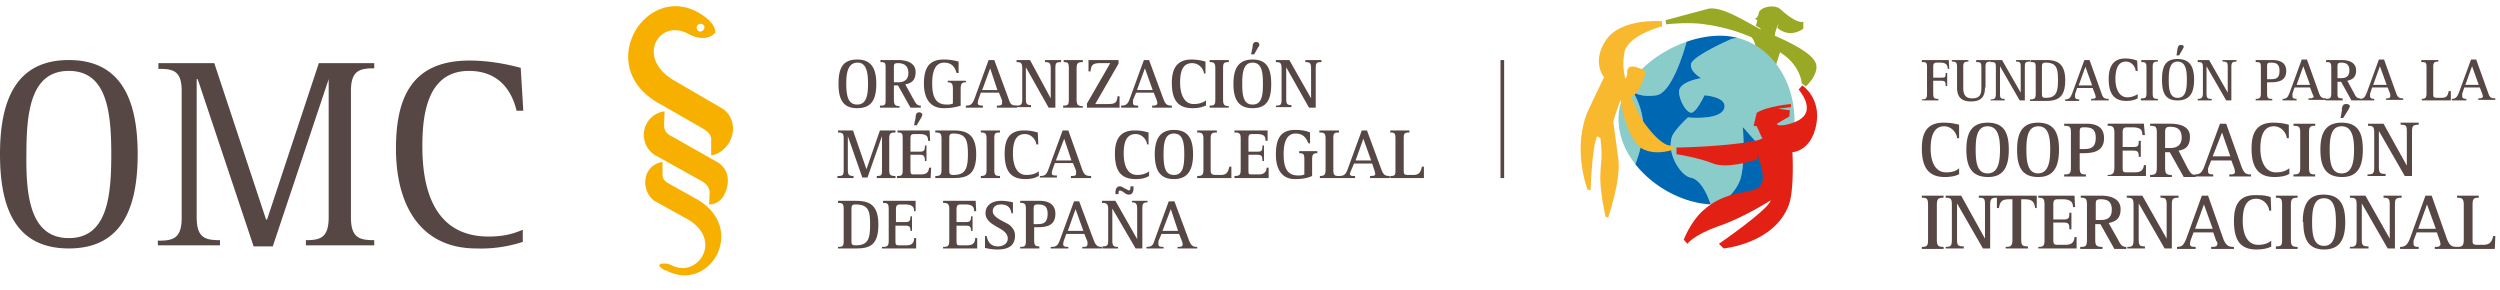 <svg viewBox="0 0 483 56" width="483" height="56" fill="none" xmlns="http://www.w3.org/2000/svg">
  <path fill-rule="evenodd" clip-rule="evenodd" d="M134.7 2.3c3.6 2 3.5 3.7 3.5 4 0 0-1.6 2.2-5.3.2-5.6-3-10.3 4.8-2.4 9.2l8.6 5c2.2 1.1 3.3 3.9 1.9 6.6-.8 1.5-2.1 2.5-3.6 2.7v-2.8c.1-.8-.3-1.6-1.5-2.3l-8-4.6c-13.5-6.9-3.5-23.5 6.8-18Zm3.5 28.8c2.2 1.1 3 3.3 2 5.9-.5 1.5-1.7 2.5-3.2 2.5l.1-2.2c0-.8-.3-1.6-1.5-2.3l-9-5a4.6 4.6 0 0 1 1.8-8.5l-.1 2.7c0 .8.3 1.6 1.6 2.2l8.3 4.7Zm-9.6 21.2c-2.8-1.5 0-1.7 1.3-1 5 2.5 10.2-5.3 2.3-9.3l-5.6-3.1c-1.7-1-2.5-3.6-1.5-5.6a3.798 3.798 0 0 1 2.9-2v2.3c0 .7.2 1.3 1.1 1.8l5 2.8c10.7 5.5 3.1 18.7-5.5 14v.1Zm6-47c0-.4.4-.7.8-.7s.7.3.7.7c0 .4-.4.8-.8.8s-.7-.4-.7-.8Z" fill="#F7B000"/>
  <path d="M348.3 5.6s-2.4 1.9-4.9-.2l.2-.8c-.7 1.5-.7 2.3-.7 2.3 2.2 1 7.5 3.3 8 5.6.4 2-2 4.2-2 4.2l-.8-.6s-.2-3.5-4.2-6l-2 6.3-3.4-2.2s1.8-4.7-.1-7a34.704 34.704 0 0 0-9-2.5c-3.2-.5-7.5 0-7.5 0l-.1-.8 8.2-2.2c2.7-.6 7.6 2.7 10.2 4 0-.3-.9-.6-1-.8.2-.2.3-1 .3-1l-.5-.3s.6 0 .8-1.1c.2-1.1 3-1.8 4.2-.7 3.3 3 4.4 2.4 4.4 2.4v1.4h-.1Z" fill="#99A925"/>
  <path fill-rule="evenodd" clip-rule="evenodd" d="M325.849 8.066C319.035 10.435 312.7 16.17 312.7 23c0 3.185 1.252 6.182 3.247 8.725.453-1.182.994-2.881 1.452-5.125.7-5-2-9-2-9s1.2 1.3 4.6.8c2.92-.43 5.25-8.158 5.85-10.334Zm9.51-.826c.114.026.228.054.34.083-.677.102-1.099.177-1.099.177s-7.6 3.3-7.9 4.9c-.2 1.5 2 2.7 2 2.7s-4.1.6-4.3 2.5c0 2 1.7 4.6 2.6 4.1 1-.5 2.3-3.3 2.3-3.3s4.6.3 3.8 2.6c-.8 2.3-7 1.7-7 1.7s-2.7 2.5-3.1 3.8c-1 3.2 1.7 7.4 3.6 7.8 2.05.367 3.349 3.52 3.898 5.184a14.744 14.744 0 0 0 1.848-.028c1.478-1.123 3.552-3.073 4.054-5.456.8-3.6.3-9.5.3-9.5l4.5 5.1s2.651-.081 4.906-1.781c.387-1.404.594-2.886.594-4.419 0-7.875-4.517-14.601-11.341-16.16Z" fill="#8ACCCA"/>
  <path d="M315.947 31.725c3.488 4.447 9.246 7.507 14.551 7.759-.549-1.663-1.848-4.818-3.898-5.184-1.9-.4-4.6-4.6-3.6-7.8.4-1.3 3.1-3.8 3.1-3.8s6.2.6 7-1.7c.8-2.3-3.8-2.6-3.8-2.6s-1.3 2.8-2.3 3.3c-.9.5-2.6-2.1-2.6-4.1.2-1.9 4.3-2.5 4.3-2.5s-2.2-1.2-2-2.7c.3-1.6 7.9-4.9 7.9-4.9s.422-.075 1.099-.177A13.645 13.645 0 0 0 332.3 6.9c-2.073 0-4.287.413-6.451 1.166-.6 2.176-2.93 9.905-5.85 10.334-3.4.5-4.6-.8-4.6-.8s2.7 4 2 9c-.458 2.244-.999 3.943-1.452 5.125ZM346.106 27.819c-2.255 1.7-4.906 1.781-4.906 1.781l-4.5-5.1s.5 5.9-.3 9.5c-.502 2.383-2.576 4.333-4.054 5.456 6.536-.501 12.001-5.259 13.76-11.637Z" fill="#0068B3"/>
  <path d="m340.5 26.8-1.1-2.4-.6-.1.6-2.5c2-1.3 6.6-1.7 6.6-1.7v.6l-2.5.3 2.3.3-.1 1.2-2.4 1.4c0 .8 3.5 0 4.7-1 2.7-2-.5-5.6-.5-5.6l.7-.8s3.7 2.4 2.7 7.6c-1 5.2-4.6 5.3-4.6 5.3s.4 7.2-.7 10.2C342.8 47.1 333 48 333 48l-.9-.9s9.6-6.6 10-8.4c0 0-5.3 3.4-10.1 5-4.8 1.7-6 3.4-6 3.4l-.7-.8s1.3-3.4 3.6-5.5c4.5-4.2 9.2-3.2 11-4.7 1.3-1.2.4-4 0-5l-.4-1.7v1.4c-1.2.4-6 1.8-8.5.8-3-1.2-7.1-1.8-7.1-1.8v-1.3s4.5 0 10.4-.6c5.7-.6 6-1.1 6-1.1h.2Z" fill="#E22114"/>
  <path d="M317.7 23.8c3.6 4.9 5.2 4.3 5.2 4.3l.7.7s-3.4 1.4-6.2 0c-2.8-1.5-4.1-8.1-4.1-8.1l-.2-1.4s-1.2 3.1-1.4 4.3l1 7.4c.4 4.1-2 11-2 11l-.5-.1s-1.2-5.2-1-8.2c0-2.2.5-2.9 0-7l-.6-.4c-1 1.6-1.3 10.5-1.3 10.5l-.6-.2s-3.1-8.1.2-15.4l3-6.3s-2.5-2.9.4-7.2c3-4.3 10.8-3.6 10.8-3.6v1s-6.8 1.7-7.3 5.2c-.2 1.5-.3 2.6.2 4.9.5-.6.3-1 .4-1.6.3-1.8 3.6.2 3.6.2-.7 2.7-2.2 5.3-3 4.6.7 1.6 1.6 3.8 2.7 5.4Z" fill="#F9B92E"/>
  <path d="M0 29.8c0-10.3 3-18.2 13.3-18.2s13.3 8 13.3 18.2c0 10.3-3 18.2-13.3 18.2S0 40.2 0 29.8ZM13.3 46c7.4 0 8.2-8 8.2-16.1 0-8.2-.8-16.2-8.2-16.2-7.4 0-8.2 8-8.2 16.2C5 38 5.9 46 13.3 46Zm17.3.5c2.8 0 4.5-.4 4.5-4.4V17.6c0-4-1.7-4.3-4.5-4.3v-1.1h10.8l10 30.2h.2l10-30.2h10.7v1c-2.8 0-4.5.4-4.5 4.4V42c0 4 1.7 4.4 4.5 4.4v1H59.1v-1c2.7 0 4.4-.4 4.4-4.4V15.3L52.7 47.6H49L38.2 15.3H38V42c0 4 1.7 4.4 4.5 4.4v1h-12v-1l.1.1Zm70.5.2A25.999 25.999 0 0 1 92 48c-10.5 0-15.5-8-15.5-19.3 0-9.9 3.1-17 14.2-17 4.1 0 7.6.8 9.9 1.4l.5 8.3h-1.3c-.7-3-2.8-7.7-9.2-7.7-8.3 0-9 9-9 14.6 0 6.8 1.5 17.4 12.8 17.4 3.5 0 5.3-.8 6.6-1.3v2.3h.1Zm189.5-35.1h-.7v22.8h.7V11.6ZM162 16.2c0-3 .8-4.7 3.6-4.7s3.7 1.8 3.7 4.7c0 3-.9 4.7-3.7 4.7-2.8 0-3.6-1.8-3.6-4.7Zm3.6 4c1.8 0 2.1-1.8 2.1-4s-.3-4.1-2-4.1c-1.9 0-2.2 2-2.2 4 0 2.3.3 4.1 2.1 4.1Zm4.5.2c1 0 1-.2 1-1.3v-5.8c0-1.1 0-1.3-1-1.3v-.4h3.4c1.6 0 3.4.5 3.4 2.3 0 1.8-1 2.2-2 2.4l1.6 2.9c.5.9.7 1.2 1.4 1.2v.4h-2l-2.4-4.3h-.8v2.7c0 1 .2 1.3 1.1 1.3v.3H170v-.4h.1Zm2.6-4.5h.8c1.2 0 2-.5 2-1.8 0-1.5-1-1.9-2-1.9-.8 0-.8.2-.8 1V16v-.1Zm13 4.5c-.8.2-1.6.5-3.4.5-3 0-3.8-2.5-3.8-4.7 0-2.8.8-4.7 3.8-4.7 1.3 0 2.2.2 2.9.4v2.2h-.4c-.2-.7-.6-2-2.4-2-2 0-2.3 2.3-2.3 4 0 2.5.6 4.1 2.8 4.1.4 0 .8 0 1.2-.2v-2.8c0-1-.2-1.3-1-1.3v-.3h3.5v.3c-.8 0-1 .3-1 1.3v3.2h.1Zm1 0c.8 0 1.2-.3 1.6-1.4l2.7-7.4h1.1l2.8 7.6c.3 1 .6 1.2 1.6 1.2v.4h-3.9v-.4c.6 0 1 0 1-.5v-.5l-.6-1.5h-3.5l-.5 1.4-.1.6c0 .4.3.5 1 .5v.4h-3.3v-.4h.1Zm3-3h3l-1.4-4.2-1.5 4.1-.1.1Zm6.7 3c.9 0 1.1-.2 1.1-1.3v-5.8c0-1.1-.2-1.3-1.1-1.3v-.4h2.6l4 7.4v-5.7c0-1.1-.2-1.3-1.1-1.3v-.4h3.1v.4c-1 0-1.1.2-1.1 1.3v7.5h-1.3l-4.4-7.8v6c0 1 .1 1.3 1 1.3v.4h-3v-.4l.2.1Zm9 0c1 0 1.1-.2 1.1-1.3v-5.8c0-1.1-.1-1.3-1-1.3v-.4h3.7v.4c-1 0-1.2.2-1.2 1.3v5.9c0 1 .2 1.3 1.2 1.3v.3h-3.8v-.4Zm4.6-.4 4.5-7.8h-2c-1.4 0-1.7.4-1.8 1.6h-.4v-2.2h5.8v.7l-4.5 7.8h2.5c1.5 0 1.7-.4 1.8-1.5h.4v2.2H210V20Zm6.6.4c1 0 1.3-.3 1.7-1.4l2.7-7.4h1l2.8 7.6c.4 1 .7 1.2 1.6 1.2v.4h-3.8v-.4c.5 0 1 0 1-.5l-.1-.5-.6-1.5h-3.4l-.6 1.4v.6c0 .4.2.5 1 .5v.4h-3.3v-.4Zm3.1-3h3l-1.5-4.2-1.5 4.1v.1Zm13.2 3c-.4.2-1.1.5-2.5.5-3 0-4-1.8-4-4.9 0-2.5.8-4.5 3.8-4.5 1.1 0 2 .2 2.7.4v2.3h-.3c0-.7-.8-2-2.3-2-2 0-2.3 2-2.3 3.8 0 2.2.8 4.1 2.6 4.1 1.3 0 2-.4 2.4-.7v1h-.1Zm.8 0c1 0 1.1-.2 1.1-1.3v-5.8c0-1.1-.2-1.3-1.1-1.3v-.4h3.7v.4c-1 0-1.1.2-1.1 1.3v5.9c0 1 .2 1.3 1.1 1.3v.3h-3.7v-.4Zm4.6-4.2c0-3 1-4.7 3.7-4.7 2.8 0 3.6 1.8 3.6 4.7 0 3-.8 4.7-3.6 4.7s-3.7-1.8-3.7-4.7Zm3.7 4c1.8 0 2-1.8 2-4s-.2-4.1-2-4.1-2 2-2 4c0 2.3.2 4.1 2 4.1Zm0-11.1c0-.6.2-1 .7-1 .3 0 .6.2.6.5 0 .2 0 .3-.2.5l-.8 1.4h-.6l.3-1.4Zm4.5 11.3c1 0 1.1-.2 1.1-1.3v-5.8c0-1.1-.2-1.3-1.1-1.3v-.4h2.6l4.2 7.4v-5.7c0-1.1-.2-1.3-1.1-1.3v-.4h3.1v.4c-1 0-1.1.2-1.1 1.3v7.5h-1.3l-4.4-7.8v6c0 1 .1 1.3 1 1.3v.4h-3v-.4.1ZM161.9 34c1 0 1.1-.2 1.1-1.3v-5.9c0-1-.2-1.2-1.1-1.2v-.4h2.9l2.6 7.5 2.6-7.5h3v.4c-1 0-1.2.2-1.2 1.2v6c0 1 .2 1.2 1.2 1.2v.4h-3.6V34c1 0 1-.2 1-1.3v-6.4l-2.8 8h-1l-2.8-8v6.4c0 1.1.2 1.3 1.1 1.3v.4h-3.1V34h.1Zm11.5 0c.9 0 1-.2 1-1.3v-5.9c0-1-.1-1.2-1-1.2v-.4h6.2l.1 2h-.4c0-.8-.2-1.3-1.7-1.3h-.9c-.7 0-.8.2-.8 1v2.4h1.8c.8 0 1-.2 1-1.2h.3v3h-.3c0-.9-.2-1.2-1-1.2h-1.8v2.8c0 1 .1 1 .8 1h1.2c1.2 0 1.5-.5 1.6-1.3h.4l-.1 2h-6.5V34h.1Zm3.5-11.3c0-.5.1-1 .7-1 .3 0 .6.2.6.5l-.2.5-.9 1.5h-.5l.3-1.5Zm3.8 11.3c1 0 1.2-.2 1.2-1.3v-5.9c0-1-.2-1.2-1.2-1.2v-.4h3.5c2.5 0 4.4.7 4.4 4.6 0 4-1.8 4.6-4.4 4.6h-3.5V34Zm2.7-1.2c0 .7 0 1 .8 1 2.3 0 2.8-1.2 2.8-4 0-2.6-.3-4-2.8-4-.7 0-.8.2-.8 1v6Zm6 1.2c1 0 1.2-.2 1.2-1.3v-5.9c0-1-.2-1.2-1.1-1.2v-.4h3.7v.4c-1 0-1.1.2-1.1 1.2v6c0 1 .2 1.2 1.1 1.2v.4h-3.7V34h-.1Zm11.2 0c-.4.3-1.2.6-2.5.6-3 0-4-1.8-4-4.9 0-2.5.7-4.5 3.7-4.5 1.2 0 2 .2 2.7.4l.1 2.3h-.4c0-.7-.8-2-2.2-2-2 0-2.3 2-2.3 3.8 0 2.2.7 4.1 2.6 4.1 1.3 0 2-.4 2.4-.7v1l-.1-.1Zm.4 0c.9 0 1.2-.3 1.6-1.4l2.7-7.4h1.1l2.7 7.6c.4 1 .7 1.2 1.7 1.2v.4h-3.9V34c.5 0 1 0 1-.4V33l-.6-1.5h-3.5l-.5 1.4-.1.5c0 .5.3.5 1 .5v.4h-3.3V34h.1Zm3-3h3l-1.4-4.2L204 31Zm18 3c-.5.3-1.2.6-2.6.6-3 0-4-1.8-4-4.9 0-2.5.8-4.5 3.8-4.5 1.2 0 2 .2 2.7.4v2.3h-.3c0-.7-.8-2-2.2-2-2 0-2.3 2-2.3 3.8 0 2.2.7 4.1 2.6 4.1 1.2 0 1.9-.4 2.3-.7v1-.1Zm1.1-4.2c0-2.9 1-4.7 3.7-4.7 2.8 0 3.7 1.8 3.7 4.7 0 3-1 4.8-3.7 4.8-2.8 0-3.7-1.9-3.7-4.8Zm3.7 4c1.8 0 2-1.8 2-4 0-2.1-.2-4-2-4s-2 1.9-2 4c0 2.2.2 4 2 4Zm4.5.2c1 0 1.2-.2 1.2-1.3v-5.9c0-1-.3-1.2-1.2-1.2v-.4h3.8v.4c-1 0-1.2.2-1.2 1.2v6c0 .8.2 1 1 1h1c1 0 1.4-.5 1.6-1.6h.4v2.2h-6.6V34Zm7.2 0c1 0 1.2-.2 1.2-1.3v-5.9c0-1-.2-1.2-1.2-1.2v-.4h6.4v2h-.4c0-.8-.2-1.3-1.7-1.3h-.9c-.6 0-.7.2-.7 1v2.4h1.7c.9 0 1-.2 1-1.2h.3v3h-.3c0-.9-.1-1.2-1-1.2h-1.7v2.8c0 1 0 1 .7 1h1.3c1 0 1.5-.5 1.5-1.3h.4v2h-6.6V34Zm15 0c-.7.3-1.5.6-3.3.6-3 0-3.7-2.6-3.7-4.7 0-2.8.7-4.8 3.7-4.8 1.3 0 2.3.2 2.9.5v2.1h-.3c-.3-.6-.7-1.9-2.5-1.9-2 0-2.3 2.3-2.3 4 0 2.5.6 4.1 2.8 4.1.4 0 .8 0 1.2-.2v-2.8c0-1.1-.1-1.3-1-1.3v-.4h3.5v.4c-.8 0-1 .2-1 1.3V34Zm1.4 0c1 0 1.2-.2 1.2-1.3v-5.9c0-1-.2-1.2-1.2-1.2v-.4h3.8v.4c-1 0-1.1.2-1.1 1.2v6c0 1 .2 1.2 1 1.2v.4H255V34h-.1Zm3.8 0c1 0 1.3-.3 1.7-1.4l2.7-7.4h1l2.8 7.6c.4 1 .7 1.2 1.6 1.2v.4h-3.8V34c.5 0 1 0 1-.4l-.1-.5-.5-1.5h-3.5L261 33l-.2.5c0 .5.3.5 1 .5v.4h-3.2V34h.1Zm3.2-3h3l-1.5-4.2-1.5 4.2Zm6.7 3c1 0 1-.2 1-1.3v-5.9c0-1-.1-1.2-1-1.2v-.4h3.7v.4c-1 0-1.1.2-1.1 1.2v6c0 .8 0 1 .9 1h1c1 0 1.4-.5 1.6-1.6h.4v2.2h-6.5V34ZM161.9 47.7c1 0 1.1-.2 1.1-1.3v-6c0-1-.2-1.2-1.1-1.2v-.4h3.4c2.6 0 4.4.7 4.4 4.6 0 4-1.7 4.6-4.3 4.6h-3.5v-.3Zm2.6-1.3c0 .7 0 1 .8 1 2.4 0 2.8-1.2 2.8-4 0-2.5-.2-3.9-2.8-3.9-.6 0-.8.1-.8 1v6-.1Zm6 1.3c1 0 1.2-.2 1.2-1.3v-6c0-1-.2-1.2-1.1-1.2v-.4h6.3v2h-.3c0-.7-.2-1.3-1.8-1.3h-.8c-.7 0-.9.2-.9 1v2.4h1.8c.8 0 1-.2 1-1.1h.3v2.8h-.3c0-.8-.2-1-1-1H173v2.8c0 1 .1 1 .9 1h1.2c1.1 0 1.5-.5 1.5-1.4h.4v2h-6.6v-.3h.1Zm11.7 0c1 0 1.2-.2 1.2-1.3v-6c0-1-.3-1.2-1.2-1.2v-.4h6.3l.1 2h-.4c0-.7-.2-1.3-1.7-1.3h-.9c-.6 0-.8.2-.8 1v2.4h1.8c.8 0 1-.2 1-1.1h.3v2.8h-.3c0-.8-.2-1-1-1h-1.8v2.8c0 1 .1 1 .8 1h1.2c1.2 0 1.6-.5 1.6-1.4h.4v2h-6.6v-.3Zm13.2-6.5c-.1-.8-.5-1.7-2-1.7-1 0-1.6.5-1.6 1.3 0 1.3 2.3 2 3.3 2.7.6.6 1 1.1 1 2 0 2-1.3 2.7-3.4 2.7-1 0-2-.2-2.4-.3v-2.3h.3c.2.7.5 2 2.2 2 1.2 0 1.9-.7 1.9-1.5 0-1.4-1.6-1.9-2.8-2.7-.8-.5-1.5-1.2-1.5-2.2 0-1.5 1.2-2.4 3-2.4 1 0 1.9.2 2.3.3v2.1h-.3Zm1.7 6.5c1 0 1.1-.2 1.1-1.3v-6c0-1-.2-1.2-1.1-1.2v-.4h3.8c1.7 0 3 .7 3 2.5 0 2.5-2 2.6-3.7 2.6h-.4v2.4c0 1.1.2 1.3 1 1.3v.4h-3.7v-.3Zm2.6-4.4h.5c1.1 0 2.2 0 2.2-2 0-1.5-.7-1.8-1.9-1.8-.7 0-.8.2-.8 1v2.8Zm3.4 4.4c1 0 1.3-.3 1.7-1.4l2.7-7.4h1l2.8 7.5c.4 1 .7 1.3 1.6 1.3v.3h-3.8v-.3c.5 0 1 0 1-.5v-.5l-.6-1.5H206l-.5 1.4-.1.5c0 .5.3.6 1 .6v.3H203v-.3h.1Zm3.2-3.1h3l-1.5-4.2-1.5 4.2Zm6.6 3c1 0 1.2-.1 1.2-1.2v-6c0-1-.3-1.2-1.2-1.2v-.4h2.6l4.2 7.4v-5.8c0-1-.2-1.3-1-1.3v-.3h3v.3c-.9 0-1 .3-1 1.3V48h-1.3l-4.5-7.7v6c0 1.2.2 1.4 1.1 1.4v.3h-3v-.3l-.1-.1Zm2.6-10.3c0-1.2.6-1.3.8-1.3.3 0 .5.1.8.3l.6.3.4.2c.2 0 .3-.2.3-.5V36h.6v.3c0 .7-.2 1.3-.9 1.3-.3 0-.5-.1-.8-.3l-.4-.3-.5-.2c-.2 0-.3.1-.3.5v.2h-.6v-.3.1Zm6 10.4c1 0 1.3-.3 1.6-1.4l2.7-7.4h1.1l2.8 7.5c.4 1 .7 1.3 1.6 1.3v.3h-3.8v-.3c.5 0 1 0 1-.5l-.1-.5-.6-1.5h-3.4l-.6 1.4v.5c0 .5.2.6 1 .6v.3h-3.3v-.3Zm3.1-3.1h3l-1.4-4.2-1.6 4.2Zm154-11c-.5.3-1.4.6-2.9.6-3.2 0-4.4-2-4.4-5.5 0-2.8.8-5 4.2-5 1.3 0 2.3.2 3 .4v2.6h-.4c0-.8-.9-2.3-2.5-2.3-2.2 0-2.6 2.4-2.6 4.3 0 2.4.8 4.6 3 4.6 1.4 0 2.1-.4 2.5-.8v1.1h.1Zm1.3-4.7c0-3.2 1-5.2 4.1-5.2 3.2 0 4.1 2 4.1 5.2 0 3.3-1 5.3-4 5.3-3.2 0-4.2-2-4.2-5.3Zm4.1 4.6c2 0 2.4-2.1 2.4-4.6 0-2.4-.4-4.5-2.4-4.5s-2.3 2.1-2.3 4.5c0 2.5.3 4.6 2.3 4.6Zm5.7-4.6c0-3.2 1-5.2 4-5.2 3.2 0 4.1 2 4.1 5.2 0 3.3-1 5.3-4 5.3-3.2 0-4.1-2-4.1-5.3Zm4 4.6c2 0 2.4-2.1 2.4-4.6 0-2.4-.3-4.5-2.3-4.5-2 0-2.3 2.1-2.3 4.5 0 2.5.3 4.6 2.3 4.6h-.1Zm5.2.2c1 0 1.2-.2 1.2-1.4v-6.6c0-1.2-.2-1.4-1.3-1.4v-.4h4.3c2 0 3.4.7 3.4 2.8 0 2.7-2.3 2.9-4.2 2.9h-.5v2.7c0 1.2.2 1.4 1.2 1.4v.4h-4.2v-.4h.1Zm3-4.9h.4c1.3 0 2.6 0 2.6-2.2 0-1.8-1-2-2.2-2-.8 0-.9.1-.9 1v3.2h.1Zm5.3 5c1 0 1.3-.3 1.3-1.5v-6.6c0-1.2-.3-1.4-1.3-1.4v-.4h7l.2 2.2h-.5c0-.9-.2-1.5-2-1.5h-.9c-.7 0-.9.2-.9 1v2.8h2c1 0 1.1-.2 1.1-1.2h.4v3.1h-.4c0-.9-.1-1.2-1.1-1.2h-2v3.2c0 1 .1 1 1 1h1.3c1.3 0 1.7-.5 1.8-1.4h.4V34h-7.4v-.4.2Zm8.2 0c1.1 0 1.3-.3 1.3-1.5v-6.6c0-1.2-.2-1.4-1.3-1.4v-.4h3.9c1.8 0 3.8.5 3.8 2.5s-1 2.5-2.2 2.7l1.7 3.3c.6 1 .8 1.4 1.6 1.4v.4h-2.3l-2.7-4.8h-.9v3c0 1.2.3 1.4 1.3 1.4v.4h-4.2v-.5.1Zm3-5.2h.9c1.3 0 2.2-.6 2.2-2 0-1.7-1-2.1-2.2-2.1-.8 0-1 .2-1 1.1v3h.1Zm5.6 5.1c1 0 1.4-.3 1.9-1.6l3-8.2h1.2l3 8.4c.5 1.2.8 1.4 1.8 1.4v.4h-4.2v-.4c.6 0 1.1 0 1.1-.5l-.1-.6-.6-1.6h-3.9l-.6 1.5v.6c0 .5.3.6 1 .6v.4H424v-.4Zm3.5-3.5h3.4l-1.6-4.6-1.8 4.6Zm14.8 3.4c-.5.3-1.4.6-2.9.6-3.2 0-4.4-2-4.4-5.5 0-2.8.8-5 4.2-5 1.3 0 2.3.2 3 .4v2.6h-.4c0-.8-.9-2.3-2.5-2.3-2.2 0-2.6 2.4-2.6 4.3 0 2.4.9 4.6 3 4.6 1.4 0 2.1-.4 2.6-.8v1.1Zm.8.1c1.1 0 1.3-.2 1.3-1.4v-6.6c0-1.2-.2-1.4-1.3-1.4v-.4h4.2v.4c-1 0-1.2.2-1.2 1.4v6.6c0 1.2.2 1.4 1.2 1.4v.4h-4.2v-.4Zm5.2-4.8c0-3.2 1-5.2 4.1-5.2 3.2 0 4.1 2 4.1 5.2 0 3.3-1 5.3-4 5.3-3.2 0-4.2-2-4.2-5.3Zm4.1 4.6c2 0 2.4-2.1 2.4-4.6 0-2.4-.4-4.5-2.4-4.5s-2.3 2.1-2.3 4.5c0 2.5.3 4.6 2.3 4.6Zm0-12.4c.2-.6.2-1 .9-1 .3 0 .7.1.7.5l-.3.6-1 1.6h-.5l.3-1.7h-.1Zm5 12.6c1.1 0 1.3-.2 1.3-1.4v-6.6c0-1.2-.2-1.4-1.2-1.4v-.4h3L465 32v-6.5c0-1.2-.1-1.4-1.2-1.4v-.4h3.5v.4c-1.1 0-1.3.2-1.3 1.4V34h-1.4l-5-8.7v6.9c0 1.2.2 1.4 1.3 1.4v.4h-3.5v-.4.1Zm-86.1 14c1 0 1.2-.2 1.2-1.4v-6.7c0-1.2-.2-1.4-1.2-1.4v-.4h4.2v.4c-1 0-1.3.2-1.3 1.4v6.7c0 1.2.3 1.4 1.3 1.4v.4h-4.2v-.4Zm4.6 0c1 0 1.2-.2 1.2-1.4v-6.7c0-1.2-.2-1.4-1.2-1.4v-.4h3l4.6 8.3v-6.5c0-1.2-.1-1.4-1.2-1.4v-.4h3.5v.4c-1 0-1.3.2-1.3 1.4V48h-1.4l-5-8.7v7c0 1.1.2 1.3 1.3 1.3v.4h-3.5v-.3Zm11.6 0c1 0 1.3-.2 1.3-1.4v-7.8h-.6c-1.5 0-1.8.5-2 1.7h-.4v-2.4h7.7v2.4h-.3c-.2-1.2-.5-1.7-2.1-1.7h-.6v7.7c0 1.2.2 1.4 1.3 1.4v.4h-4.3v-.3Zm6.3 0c1 0 1.2-.2 1.2-1.4v-6.7c0-1.2-.2-1.4-1.2-1.4v-.4h7l.1 2.2h-.4c0-.8-.3-1.5-2-1.5h-.9c-.7 0-.9.2-.9 1.1v2.8h2c1 0 1.1-.3 1.1-1.3h.4v3.2h-.4c0-1-.1-1.3-1.1-1.3h-2v3.2c0 1 .1 1.1 1 1.1h1.3c1.3 0 1.7-.5 1.8-1.5h.4V48h-7.4v-.3Zm8.2 0c1 0 1.2-.2 1.2-1.4v-6.7c0-1.2-.2-1.4-1.2-1.4v-.4h3.9c1.7 0 3.8.5 3.8 2.6 0 2-1.1 2.4-2.3 2.7l1.8 3.2c.5 1 .8 1.4 1.6 1.4v.4h-2.3l-2.7-4.8h-1v3c0 1.2.3 1.4 1.4 1.4v.4h-4.3v-.4h.1Zm3-5.2h.9c1.3 0 2.1-.5 2.1-2 0-1.6-.9-2-2.1-2-.9 0-1 .2-1 1v3h.1Zm6 5.2c1 0 1.2-.2 1.2-1.4v-6.7c0-1.2-.2-1.4-1.3-1.4v-.4h3l4.7 8.3v-6.5c0-1.2-.2-1.4-1.2-1.4v-.4h3.5v.4c-1.1 0-1.3.2-1.3 1.4V48h-1.4l-5-8.7v7c0 1.1.2 1.3 1.2 1.3v.4H411v-.3Zm9.6 0c1 0 1.3-.4 1.8-1.6l3-8.3h1.2l3 8.5c.5 1.1.9 1.4 2 1.4v.4h-4.4v-.4c.6 0 1.2 0 1.2-.6 0-.1 0-.4-.2-.5l-.6-1.7h-3.8l-.6 1.6-.1.6c0 .5.3.6 1.1.6v.4h-3.6v-.4Zm3.5-3.5h3.4l-1.7-4.7-1.7 4.7Zm14.8 3.4c-.6.3-1.4.6-3 .6-3.2 0-4.3-2-4.3-5.5 0-2.8.8-5 4.1-5 1.4 0 2.3.1 3 .4l.1 2.6h-.4c0-.8-.9-2.3-2.5-2.3-2.3 0-2.6 2.4-2.6 4.3 0 2.4.8 4.6 3 4.6 1.3 0 2-.4 2.5-.8v1.1h.1Zm.8 0c1 0 1.2-.1 1.2-1.3v-6.7c0-1.2-.2-1.4-1.2-1.4v-.4h4.2v.4c-1 0-1.3.2-1.3 1.4v6.7c0 1.2.3 1.4 1.3 1.4v.4h-4.2v-.5Zm5.2-4.7c0-3.3 1-5.3 4-5.3 3.2 0 4.2 2 4.2 5.3s-1 5.3-4.1 5.3c-3 0-4-2-4-5.3h-.1Zm4.1 4.6c2 0 2.3-2.2 2.3-4.6 0-2.4-.3-4.6-2.3-4.6-2 0-2.3 2.2-2.3 4.6 0 2.5.3 4.6 2.3 4.6Zm5 .2c1 0 1.3-.2 1.3-1.4v-6.7c0-1.2-.2-1.4-1.3-1.4v-.4h3l4.7 8.3v-6.5c0-1.2-.2-1.4-1.2-1.4v-.4h3.5v.4c-1.1 0-1.3.2-1.3 1.4V48h-1.4l-5-8.7v7c0 1.1.2 1.3 1.3 1.3v.4H454v-.3Zm9.7 0c1 0 1.4-.4 1.9-1.6l3-8.3h1.2l3 8.5c.5 1.1.8 1.4 1.9 1.4v.4h-4.3v-.4c.6 0 1.1 0 1.1-.6l-.1-.5-.6-1.7h-3.9l-.6 1.6v.6c0 .5.3.6 1 .6v.4h-3.6v-.4Zm3.5-3.5h3.4l-1.7-4.7-1.7 4.7Zm7.5 3.5c1 0 1.3-.2 1.3-1.4v-6.7c0-1.2-.3-1.4-1.3-1.4v-.4h4.2v.4c-1 0-1.2.2-1.2 1.4v6.7c0 .8 0 1 1 1h1c1.3 0 1.7-.5 2-1.7h.4l-.1 2.5h-7.3v-.4ZM371.3 19.2c.8 0 1-.2 1-1.1V13c0-1-.2-1-1-1v-.4h5.2l.1 1.7h-.3c0-.6-.2-1.2-1.4-1.2h-.7c-.6 0-.7.2-.7.9v2h1.5c.8 0 .9 0 .9-.9h.3v2.5h-.3c0-.8-.1-1-.9-1h-1.5V18c0 1 .2 1.1 1 1.1v.3h-3.2v-.2Zm12.2-2.3c0 1.4-.4 2.7-2.7 2.7-2 0-2.7-1-2.7-2.7v-4c0-.8-.2-1-1-1v-.3h3.2v.3c-.8 0-1 .2-1 1v4c0 1.2.3 2.1 1.7 2.1s1.8-.6 1.8-2v-4c0-1-.2-1-1-1v-.4h2.8v.3c-.8 0-1 .2-1 1v4h-.1Zm1.1 2.3c.8 0 1-.2 1-1.1V13c0-1-.2-1-1-1v-.4h2.2l3.6 6.3v-5c0-.8-.1-1-.9-1v-.3h2.7v.3c-.9 0-1 .2-1 1v6.5h-1l-3.8-6.6V18c0 1 .1 1.1.9 1.1v.3h-2.7v-.2Zm7.7 0c.8 0 1-.2 1-1.1V13c0-1-.2-1-1-1v-.4h3c2.1 0 3.7.6 3.7 3.9 0 3.4-1.5 4-3.8 4h-3v-.3h.1Zm2.2-1.2c0 .6 0 .9.7.9 2 0 2.4-1 2.4-3.4 0-2.2-.2-3.4-2.4-3.4-.6 0-.7.2-.7.9v5Zm4.5 1.2c.8 0 1-.3 1.4-1.3l2.3-6.3h1L406 18c.3.9.5 1.1 1.4 1.1v.3H404v-.3c.4 0 .9 0 .9-.4l-.1-.4-.5-1.3h-3l-.4 1.2v.5c0 .3.2.5.8.5v.3H399v-.3Zm2.6-2.7h2.6l-1.3-3.6-1.3 3.6ZM413 19c-.4.2-1 .5-2.2.5-2.5 0-3.4-1.6-3.4-4.2 0-2.2.7-4 3.2-4 1 0 1.7.2 2.3.4l.1 2h-.4c0-.6-.6-1.8-1.9-1.8-1.7 0-2 1.9-2 3.4 0 1.8.7 3.5 2.3 3.5 1 0 1.6-.4 2-.6v.8Zm.7 0c.8 0 1-.1 1-1v-5c0-1-.3-1-1-1v-.4h3.2v.3c-.8 0-1 .2-1 1V18c0 1 .2 1.1 1 1.1v.3h-3.3v-.2l.1-.2Zm4-3.6c0-2.5.6-4 3-4s3.2 1.5 3.2 4-.8 4-3.2 4c-2.4 0-3-1.5-3-4Zm3 3.5c1.6 0 1.8-1.6 1.8-3.5 0-1.8-.2-3.5-1.8-3.5-1.5 0-1.7 1.7-1.7 3.5 0 1.9.2 3.5 1.7 3.5Zm0-9.5c.1-.4.2-.7.6-.7.3 0 .6 0 .6.4l-.2.4-.7 1.2h-.5l.2-1.3Zm3.9 9.7c.7 0 1-.2 1-1.1v-5c0-1-.3-1-1-1v-.4h2.2l3.6 6.3v-5c0-.8-.1-1-1-1v-.3h2.7v.3c-.8 0-1 .2-1 1v6.5h-1l-3.8-6.6V18c0 1 .2 1.1 1 1.1v.3h-2.7V19.1Zm11.2 0c.8 0 1-.2 1-1.1v-5c0-1-.2-1-1-1v-.4h3.2c1.5 0 2.7.5 2.7 2.1 0 2.1-1.8 2.2-3.2 2.2h-.5V18c0 1 .2 1.1 1 1.1v.3h-3.2V19.1Zm2.3-3.8h.4c1 0 1.9 0 1.9-1.6 0-1.4-.7-1.6-1.7-1.6-.6 0-.7.1-.7.8v2.4h.1Zm2.9 3.8c.8 0 1-.3 1.4-1.3l2.3-6.3h1l2.3 6.4c.3.9.6 1.1 1.4 1.1v.3H446V19c.5 0 1 0 1-.4l-.2-.4-.5-1.3h-3l-.4 1.2v.5c0 .3.2.5.8.5v.3H441v-.3Zm2.7-2.7h2.6l-1.3-3.6-1.3 3.6Zm5.7 2.7c.8 0 1-.2 1-1.1v-5c0-1-.3-1-1-1v-.4h3c1.3 0 2.8.4 2.8 2 0 1.4-.8 1.8-1.7 2l1.3 2.4c.4.8.6 1 1.2 1v.4h-1.7l-2-3.6h-.7V18c0 .9.1 1 1 1v.4h-3.3v-.2l.1-.1Zm2.2-4h.7c1 0 1.6-.4 1.6-1.5 0-1.2-.7-1.5-1.6-1.5-.6 0-.7.2-.7.8v2.3-.1Zm4.3 4c.8 0 1-.3 1.4-1.3l2.3-6.3h1l2.3 6.4c.3.9.6 1.1 1.4 1.1v.3H461V19c.4 0 .8 0 .8-.4v-.4l-.5-1.3h-3l-.4 1.2v.5c0 .3.2.5.8.5v.3h-2.8v-.3h-.1.1Zm2.6-2.7h2.6l-1.3-3.6-1.3 3.6Zm9.3 2.7c.8 0 1-.2 1-1.1v-5c0-1-.2-1-1-1v-.4h3.3v.3c-.8 0-1 .2-1 1V18c0 .7 0 .9.8.9h.8c1 0 1.2-.4 1.4-1.3h.4v1.8h-5.6v-.2l-.1-.1Zm5.9 0c.7 0 1-.3 1.4-1.3l2.3-6.3h1l2.3 6.4c.3.9.5 1.1 1.4 1.1v.3h-3.3V19c.4 0 .9 0 .9-.4l-.1-.4-.5-1.3h-3l-.4 1.2v.5c0 .3.2.5.8.5v.3h-2.8v-.3Zm2.6-2.7h2.6l-1.3-3.6-1.3 3.6Z" fill="#564745"/>
</svg>
